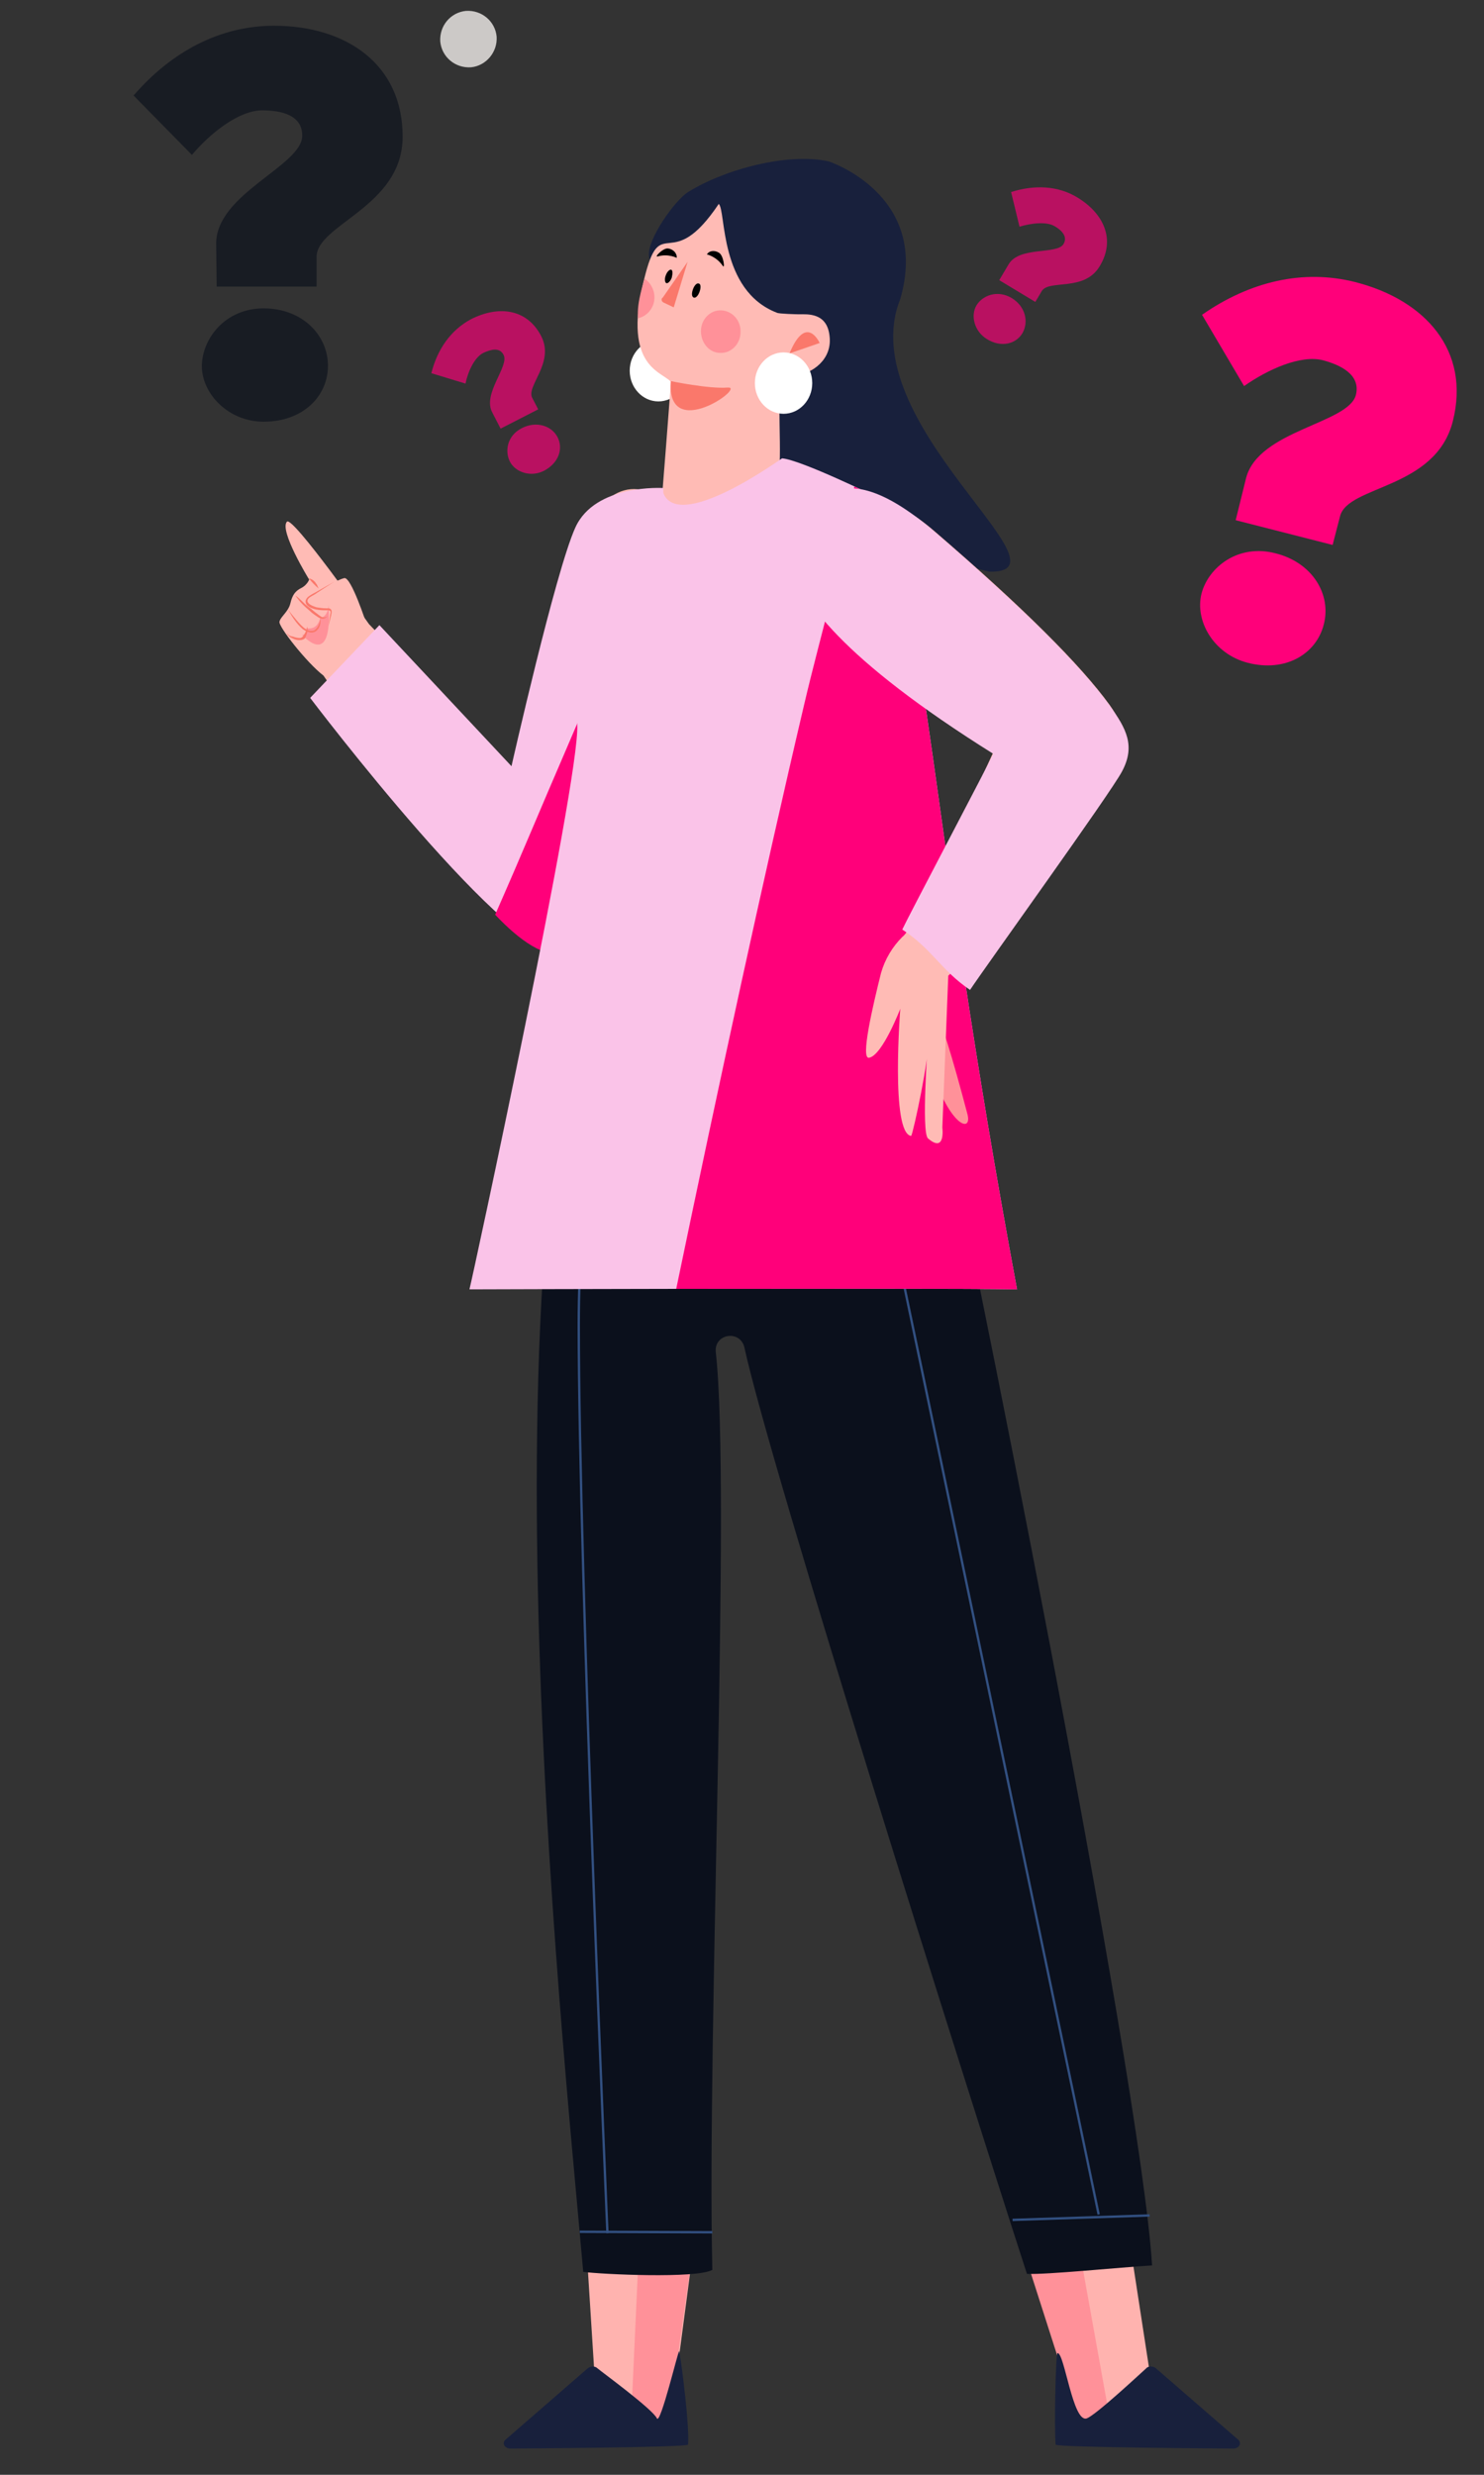 <svg xmlns="http://www.w3.org/2000/svg" xmlns:xlink="http://www.w3.org/1999/xlink" id="Layer_1" x="0px" y="0px" viewBox="0 0 300 500" style="enable-background:new 0 0 300 500;" xml:space="preserve"><rect x="0" y="0" width="300" height="500" fill="#333333" stroke="none"/> <g> <g> <g style="opacity:0.84;"> <path style="fill:#E8E5E3;" d="M100.4,7.4c-0.3-3.1-3-5.4-6.2-5.2c-3.1,0.3-5.4,3-5.2,6.2c0.3,3.1,3,5.4,6.2,5.2 C98.3,13.3,100.6,10.5,100.4,7.4z"></path> </g> </g> <g> <g> <g> <g> <g> <path style="fill:#18203C;" d="M139.4,100.8l-8.2-49.1c-0.4-3.3,5.2-11.2,7.9-12.9c7.4-4.6,20.1-8,28.4-6.2 c0,0,20.6,6.7,14.5,27.8c-10,24.9,36,55.5,18,55.1"></path> <ellipse style="fill:#FFFFFF;" cx="133.1" cy="74.9" rx="5.8" ry="6.2"></ellipse> <path style="fill:#FFBBB5;" d="M157.1,63.2c0.4,0.2,3.9,0.3,4.4,0.3c1.7,0,5.7-0.4,6.2,4.4c0.6,4.9-3.8,7.6-6.4,7.8 c-0.8,0-2.5,0.2-3,0.8c-1.6,1.8,0.1,16-1.1,21c-2.7,11,3,5.8,3,5.8s-36.7,42-26.6,0c0,0,2.1-26.1,2-26.2 c-2.1-2.2-10.1-3.2-5.1-21.8c3.2-12.1,5.2,0.2,14.8-14.1C146.8,42.5,145.3,58.7,157.1,63.2z"></path> <g> <path style="fill:#FA786B;" d="M165.7,69.3c0,0-2.7-6.1-6.1,2.1"></path> <path style="fill:#FF9199;" d="M145.8,62.7c-2.2-0.1-4.1,1.8-4.1,4.2c0,2.4,1.7,4.4,3.9,4.4c2.2,0.1,4.1-1.8,4.1-4.2 C149.8,64.7,148,62.8,145.8,62.7z"></path> <path style="fill:#FF9199;" d="M129,64.3c1.8-0.4,3.3-2.1,3.3-4.2c0-1.6-0.8-3-2-3.8C130.4,56.3,128.6,61.1,129,64.3z"></path> <path style="fill:#FA786B;" d="M139,52.9l-2.8,9.2l-2.1-1c-0.4-0.2-0.5-0.8-0.1-1L139,52.9z"></path> <path d="M146.1,53.7c0.5,0.8,0.2-2-0.7-2.6c-0.9-0.6-2-0.5-2.5,0.3C142.9,51.4,144.8,51.8,146.1,53.7z"></path> <path d="M133,51.8c-0.9,0.3,1-1.7,2-1.6c1.1,0.1,1.9,1,1.8,1.9C136.8,52.1,135.1,51.2,133,51.8z"></path> <path d="M141.4,59c-0.3,0.8-0.8,1.3-1.2,1.1c-0.4-0.2-0.4-0.9-0.1-1.7c0.3-0.8,0.8-1.3,1.2-1.1 C141.7,57.4,141.7,58.2,141.4,59z"></path> <path d="M135.8,56.1c-0.3,0.8-0.8,1.2-1.1,1.1c-0.3-0.1-0.4-0.9-0.1-1.6c0.3-0.8,0.8-1.2,1.1-1.1 C136,54.6,136,55.3,135.8,56.1z"></path> <path style="fill:#FA786B;" d="M135.6,77c0,0,7.7,1.6,11.5,1.3C151,78,134.7,89.6,135.6,77z"></path> </g> <ellipse style="fill:#FFFFFF;" cx="158.4" cy="77.4" rx="5.8" ry="6.2"></ellipse> </g> <g> <path style="fill:#FFB3AF;" d="M139.8,457l-2.8,21.2c0,0-4.5,14.1-8.6,8.6c-4.1-5.5-8.3-8.3-8.3-8.3l-1.4-22.1L139.8,457z"></path> <path style="fill:#FF9199;" d="M129,457.8l-1.6,35c0,0,13.1,2.1,8.3-7.3l3.7-26.2L129,457.8z"></path> <path style="fill:#18203C;" d="M118.8,478.5l-16.6,14.4c-0.8,0.7-0.2,1.8,1,1.8c0,0,35.8-0.2,35.9-0.8 c0.3-3.5-1.2-15.7-1.8-18.9c-0.1-0.5-3.8,15-4.5,13.6c-0.9-1.9-11.2-9.4-12-10.1C120.3,478,119.4,478,118.8,478.5z"></path> </g> <g> <path style="fill:#FFB3AF;" d="M207.9,457l7.5,21.2c0,0,4.5,14.1,8.6,8.6c4.1-5.5,8.3-8.3,8.3-8.3l-3.4-22.1L207.9,457z"></path> <path style="fill:#FF9199;" d="M218.8,457.8l6.3,35c0,0-13.1,2.1-8.3-7.3l-8.4-26.2L218.8,457.8z"></path> <path style="fill:#18203C;" d="M233.7,478.5l16.6,14.4c0.8,0.7,0.2,1.8-1,1.8c0,0-35.8-0.2-35.9-0.8c-0.3-3.5,0-18.5,0.4-18.5 c1.4,0,3.1,14.2,5.9,13.2c1.9-0.7,11.2-9.4,12-10.1C232.1,478,233.1,478,233.7,478.5z"></path> </g> <g> <path style="fill:#0B101C;" d="M173.5,176.3c7.6,14.4,11.6,25,16,43.3c5.1,21.3,41,199.4,43.4,238.1 c-6.7,0.4-21.3,1.9-25.3,1.7c-12.5-38.6-51.8-162.8-57.1-187.1c-0.8-3.7-6.2-2.9-5.8,0.9c3.1,27.8-1.8,137.8-0.7,185.4 c-3.3,1.8-22.3,0.9-26.1,0.4c-4.1-47.6-23.5-225,9.5-283.4C142.4,173.3,158.2,175.8,173.5,176.3z"></path> <path style="fill:none;stroke:#325081;stroke-width:0.472;stroke-miterlimit:10;" d="M132.5,176.2c0,0-15.5,41.1-15.5,91.4 c0,50.3,5.8,183.6,5.8,183.6"></path> <line style="fill:none;stroke:#325081;stroke-width:0.472;stroke-miterlimit:10;" x1="222.1" y1="447.4" x2="165.6" y2="177.7"></line> <path d="M128.3,174.3l65.2,61.8c0,0-9.7-38.3-20.7-60.5L128.3,174.3z"></path> </g> <line style="fill:none;stroke:#325081;stroke-width:0.472;stroke-miterlimit:10;" x1="144" y1="451" x2="117.2" y2="450.9"></line> <line style="fill:none;stroke:#325081;stroke-width:0.472;stroke-miterlimit:10;" x1="232.4" y1="447.6" x2="204.7" y2="448.5"></line> <g> <path style="fill:#FFBBB5;" d="M65.4,136.5c0,0,40.5,60.3,50,53.1c0,0,10.9-8.3,5.4-42c0-3.3,0-5.5,0.1-6.1 c0,0,2.4-33.3,7.4-40.2c0.6-0.8,2.2-2.2,2-2.2c-15.6-4.2-21.5,37.8-25.8,57.3c-0.2,0.8-29.9-30.3-29.9-30.3 S59.1,104.1,58,105.4c-1.6,1.8,4.5,11.7,4.5,11.7s-0.4,1.1-1.6,1.7c-1.2,0.6-1.8,1.4-2.2,3.1c-0.4,1.7-2,2.7-2.2,3.7 C56.2,126.5,62,133.9,65.4,136.5z"></path> <path style="fill:#FFBBB5;" d="M74.1,126.1c0,0-3.1-9.6-4.5-9.3c-1.3,0.3-7.1,3-6.9,5.3c0.1,2.4,5.1,0.4,5.1,0.4 s-0.9,5.3,1.6,6.1C71.9,129.3,74.1,126.1,74.1,126.1z"></path> <g> <path style="fill:#FF9199;" d="M66.4,122.1c0,0,0.1,2.4-1.7,2.8c0,0-0.4,2.5-2.8,2c0,0,0.7,1.1-0.8,1.4 C61.2,128.3,67.3,135.5,66.4,122.1z"></path> <g> <path style="fill:#FA786B;" d="M67.6,117.5l-1.7,1.1l-1.7,1.1c-0.5,0.4-1.2,0.7-1.6,1c-0.5,0.4-0.6,0.8-0.2,1.2 c0.4,0.4,1,0.6,1.6,0.8c0.6,0.1,1.3,0.2,1.9,0.2c0.2,0,0.3,0,0.5,0c0.2,0,0.5,0.1,0.6,0.4c0.1,0.3,0,0.5,0,0.7l-0.1,0.5 l-0.5,2l0,0l0.3-2c0-0.3,0.2-0.7,0.1-1c-0.2-0.3-0.6-0.2-0.9-0.2c-1.3,0-2.8-0.1-3.8-1c-0.2-0.2-0.4-0.6-0.3-1 c0.1-0.3,0.3-0.6,0.6-0.8c0.5-0.4,1.2-0.7,1.7-1L67.6,117.5L67.6,117.5z"></path> </g> <g> <path style="fill:#FA786B;" d="M62.4,116.8c0.3,0.1,0.5,0.2,0.7,0.3c0.2,0.1,0.4,0.3,0.6,0.5c0.1,0.2,0.3,0.4,0.4,0.6 c0.1,0.2,0.2,0.5,0.3,0.7l0,0C63.7,118.3,63,117.6,62.4,116.8L62.4,116.8z"></path> </g> <g> <path style="fill:#FA786B;" d="M59.7,120.3c0.6,0.4,1.1,0.9,1.6,1.4c0.5,0.5,1,0.9,1.6,1.3c0.5,0.5,1.1,0.9,1.6,1.3 c0.3,0.2,0.5,0.4,0.8,0.4c0.3,0.1,0.6,0,0.9-0.2l0,0c-0.2,0.3-0.6,0.5-0.9,0.5c-0.4,0-0.7-0.1-1-0.3 c-0.6-0.4-1.2-0.8-1.7-1.3C61.5,122.5,60.5,121.5,59.7,120.3L59.7,120.3z"></path> </g> <g> <path style="fill:#FA786B;" d="M64.8,125c0,0.8,0,1.8-0.9,2.5c-0.4,0.3-1,0.4-1.5,0.2c-0.5-0.1-0.9-0.4-1.2-0.6 c-0.7-0.6-1.2-1.2-1.7-1.9c-0.5-0.7-0.9-1.4-1.3-2.1l0,0c0.5,0.7,1,1.3,1.5,1.9c0.5,0.6,1.1,1.3,1.7,1.8 c0.6,0.5,1.5,0.9,2.2,0.5C64.5,126.6,64.6,125.7,64.8,125L64.8,125z"></path> </g> <g> <path style="fill:#FA786B;" d="M62.1,126.5c0.1,0.5,0.1,1.1-0.1,1.6c-0.1,0.3-0.2,0.5-0.3,0.8c-0.1,0.1-0.3,0.3-0.5,0.3 c-0.1,0.1-0.3,0.1-0.4,0.1c-0.6,0.1-1.2-0.1-1.6-0.3c-0.2-0.1-0.5-0.2-0.7-0.4c-0.2-0.2-0.4-0.4-0.5-0.7l0,0 c0.2,0.2,0.3,0.4,0.5,0.5c0.2,0.1,0.5,0.2,0.7,0.2c0.5,0.2,1,0.3,1.4,0.3c0.5,0,0.8-0.5,1-0.9 C61.9,127.5,62.1,127,62.1,126.5L62.1,126.5z"></path> </g> </g> </g> <path style="fill:#FAC3E8;" d="M134.1,98.6c0,0-13.8-0.9-17.8,8c-4,8.8-12.9,48.2-12.9,48.2l-26.7-28.5L62.7,141 c0,0,41.5,54.8,51.6,51.4C124.5,189.1,134.2,110.6,134.1,98.6z"></path> <path style="fill:#FF007A;" d="M131,109.3c-6.4,19.6-15.3,38.9-23.3,57.9c-2.5,5.9-5,11.7-7.6,17.6c4.9,5.2,10.2,9,14.2,7.7 c9.1-3,18-67.2,19.5-88.6C132.9,105.7,131.9,107.5,131,109.3z"></path> <g> <path style="fill:#FAC3E8;" d="M133.9,99c0.4,1.1-17.7,36.3-17.2,47.5c0.5,11.3-21.3,112.3-21.8,114c0,0,91.3-0.3,110.7,0 c-18-96.8-18-137.3-28.4-160.1c0,0-15.3-7.5-19.1-7.8C158,92.6,136.3,108.4,133.9,99z"></path> </g> <g> <path style="fill:#FF007A;" d="M177.2,100.4c0,0-1.9-0.9-4.5-2.1c-2.2,14.8-6.7,29.4-10.1,43.9c-4.4,18.7-8.6,37.5-12.7,56.2 c-4.5,20.6-8.9,41.3-13.2,62c26.8,0,58.4-0.1,68.9,0.1C187.6,163.8,187.6,123.2,177.2,100.4z"></path> </g> <g> <path style="fill:#FF9199;" d="M190.2,208.3c-0.5-4,2.3,5.1,5.4,16.9c0.9,3.7-3.5,2.5-7.3-9.1L190.2,208.3z"></path> <path style="fill:#FFBBB5;" d="M224.8,155.6c2.8-5.2,2.9-8.4-0.5-13.2c-5.9-8.1-17.4-19.6-35.3-35c-19.4-16.8-25.2,3-25.2,3 s33.3,38.1,36.9,41.8c-4.2,9-12,27.5-17.3,35.9c-0.3,0.5-0.6,0.9-1,1.2c-2,2-3.5,4.5-4.3,7.3c-1.7,6.8-4.2,17.5-2.4,17.1 c2.7-0.5,6.3-9.9,6.3-9.9s-2,25.2,2.2,25.7c0.4-0.5,3.8-16.3,3.4-19.2c0,0-1.4,18.5,0,19.7c3.6,3.1,2.9-2.2,2.9-2.2l1.2-30.7 C191.8,197.3,214.7,174.3,224.8,155.6z"></path> <path style="fill:#FAC3E8;" d="M200.8,152.3c-0.8,1.8-17.3,33.1-18.4,35.5c6,3.9,7.8,8.2,13.7,12.2 c3.4-5.1,28.3-39.6,30.7-44.1c2.8-5.2,0.9-8.7-2.5-13.4c-5.9-8.1-17.4-19.6-35.3-35c-19.4-16.8-24-4.5-24-4.5 S139.6,114,200.8,152.3z"></path> </g> </g> </g> </g> </g> <g style="opacity:0.66;"> <g> <path style="fill:#0B101C;" d="M27,19.3c7.7-8.9,17.5-14.1,28.4-14.1c14.5,0,26,7.7,26,22.4c0,14.2-17.4,17.7-17.4,24.3v6H43.8 l-0.1-8.7c0-10.1,17.4-15.7,17.4-21.8c0-4.2-4.3-5.1-8.1-5.1c-4.7,0-10.5,4.6-14.2,9L27,19.3z M53.3,62.3c7.8,0,13,5.4,13,11.6 c0,6.1-5,11.3-13,11.3c-7.1,0-12.5-5.6-12.5-11.3C40.9,68.4,45.5,62.3,53.3,62.3z"></path> </g> <g> <path style="fill:#FF007A;" d="M87.2,75.4c1.2-4.8,3.9-8.7,8-10.9c5.5-2.8,11.3-2.2,14.2,3.4c2.8,5.4-3.1,10.1-1.8,12.5l1.2,2.3 l-7.6,3.9l-1.7-3.3c-2-3.8,3.5-9.3,2.3-11.6c-0.8-1.6-2.6-1.1-4.1-0.4c-1.8,0.9-3.1,3.8-3.6,6.2L87.2,75.4z M105.5,86.5 c2.9-1.5,6-0.5,7.2,1.8c1.2,2.3,0.3,5.2-2.7,6.8c-2.7,1.4-5.8,0.3-6.9-1.8C102,91.2,102.5,88,105.5,86.5z"></path> </g> <g> <path style="fill:#FF007A;" d="M204.4,38.8c4.7-1.5,9.5-1.3,13.4,1.1c5.3,3.2,7.8,8.5,4.5,13.9c-3.1,5.2-10.2,2.6-11.7,5 l-1.3,2.2l-7.3-4.4l1.9-3.2c2.2-3.7,9.8-1.9,11.1-4.1c0.9-1.5-0.4-2.8-1.8-3.6c-1.7-1-4.8-0.6-7.1,0.1L204.4,38.8z M204.5,60.2 c2.8,1.7,3.5,4.8,2.2,7.1c-1.3,2.2-4.3,3-7.2,1.2c-2.6-1.6-3.3-4.8-2.1-6.8C198.6,59.7,201.6,58.5,204.5,60.2z"></path> </g> </g> </g> <g> <path style="fill:#FF007A;" d="M243,63.6c9.6-6.7,20.4-9.3,31-6.6c14.1,3.6,23.3,13.8,19.7,28.1c-3.5,13.8-21.2,12.9-22.8,19.2 l-1.5,5.8l-19.6-5l2.1-8.5c2.5-9.7,20.7-11,22.2-16.8c1-4-2.9-6-6.6-7c-4.6-1.2-11.3,1.9-16,5.2L243,63.6z M257.9,111.8 c7.5,1.9,11.3,8.4,9.7,14.4c-1.5,5.9-7.7,9.7-15.4,7.7c-6.9-1.8-10.7-8.5-9.3-14C244.3,114.6,250.3,109.8,257.9,111.8z"></path> </g> </svg>